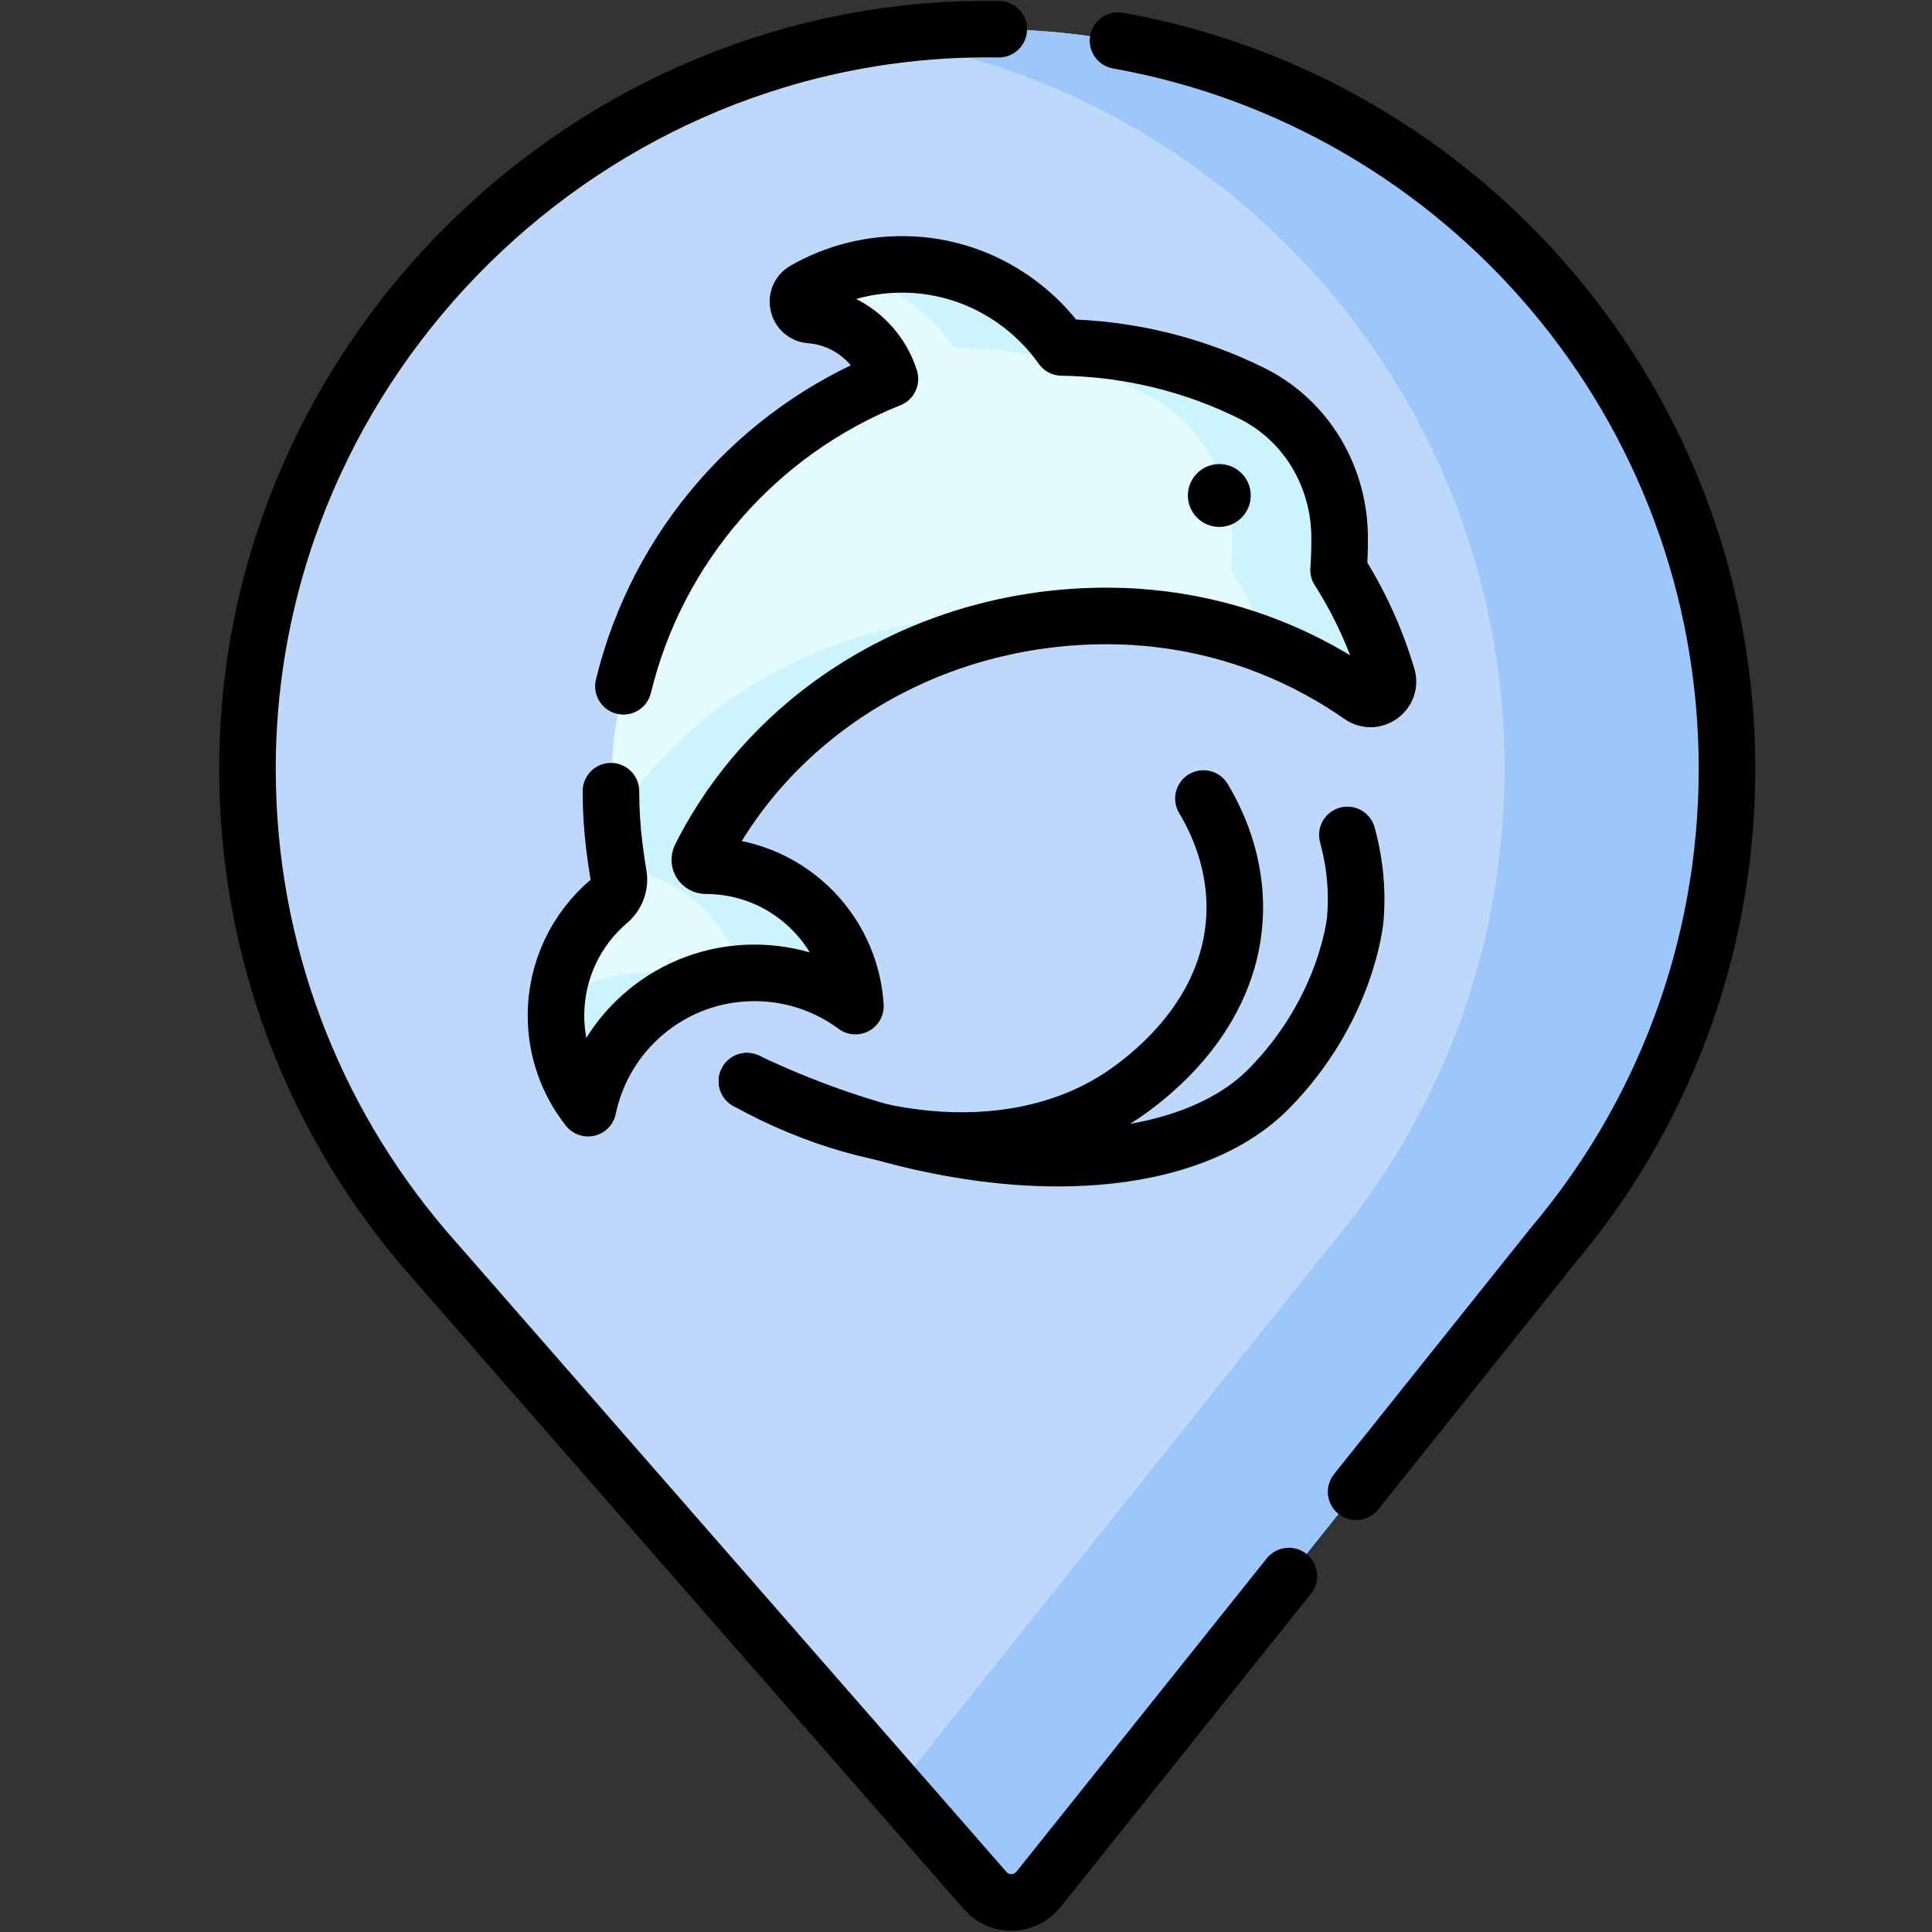 <?xml version="1.0" encoding="UTF-8" standalone="no"?>
<!DOCTYPE svg PUBLIC "-//W3C//DTD SVG 1.1//EN" "http://www.w3.org/Graphics/SVG/1.1/DTD/svg11.dtd">
<svg width="100%" height="100%" viewBox="0 0 683 683" version="1.1" xmlns="http://www.w3.org/2000/svg" xmlns:xlink="http://www.w3.org/1999/xlink" xml:space="preserve" xmlns:serif="http://www.serif.com/" style="fill-rule:evenodd;clip-rule:evenodd;stroke-linecap:round;stroke-linejoin:round;stroke-miterlimit:10;">
    <rect x="0" y="0" width="683" height="683" fill="#333333" stroke="none"/>
    <g id="g5871" transform="matrix(1.333,0,0,-1.333,0,682.667)">
        <g id="g5873">
            <g id="g5875">
                <g id="g5881" transform="matrix(1,0,0,1,458.011,308.224)">
                    <path id="path5883" d="M0,0C0,107.329 -86.186,194.528 -193.125,196.167C-301.794,197.832 -392.381,108.682 -392.381,0C-392.381,-48.34 -374.888,-92.588 -345.9,-126.783L-345.918,-126.783L-345.374,-127.405C-344.49,-128.439 -343.594,-129.463 -342.688,-130.479L-196.736,-297.487C-192.957,-301.812 -186.187,-301.662 -182.602,-297.176L-46.463,-126.783L-46.481,-126.783C-17.493,-92.588 0,-48.34 0,0" style="fill:rgb(190,216,251);fill-rule:nonzero;"/>
                </g>
                <g id="g5885" transform="matrix(1,0,0,1,458.011,308.224)">
                    <path id="path5887" d="M0,0C0,107.329 -86.186,194.528 -193.124,196.167C-204.122,196.335 -214.93,195.559 -225.481,193.94C-131.229,179.621 -59,98.252 -59,0C-59,-48.34 -76.493,-92.588 -105.481,-126.783L-105.463,-126.783L-220.304,-270.519L-196.735,-297.487C-192.957,-301.812 -186.187,-301.661 -182.602,-297.175L-46.463,-126.783L-46.481,-126.783C-17.493,-92.588 0,-48.34 0,0" style="fill:rgb(157,198,251);fill-rule:nonzero;"/>
                </g>
                <g id="g5889" transform="matrix(1,0,0,1,367.904,332.652)">
                    <path id="path5891" d="M0,0C-2.987,10.111 -7.364,19.624 -12.908,28.324C-12.718,30.904 -12.628,33.524 -12.628,36.154L-12.628,36.588C-12.546,52.843 -21.318,67.912 -35.876,75.144C-51.109,82.71 -68.213,87.059 -86.307,87.338C-95.264,99.952 -109.681,108.469 -126.039,109.292C-136.448,109.816 -146.224,107.273 -154.552,102.491C-157.538,100.776 -156.466,96.193 -153.033,95.927C-152.933,95.919 -152.833,95.91 -152.732,95.901C-142.901,95.026 -134.733,88.099 -131.887,78.969C-175.249,61.608 -205.878,19.203 -205.878,-30.355C-205.878,-35.256 -205.578,-40.096 -204.998,-44.836C-204.665,-47.545 -204.294,-50.118 -203.87,-52.592C-203.42,-55.222 -204.432,-57.864 -206.462,-59.594C-215.021,-66.885 -220.451,-77.739 -220.451,-89.863C-220.451,-99.135 -217.269,-107.656 -211.948,-114.418C-207.703,-93.932 -189.557,-78.533 -167.812,-78.533C-157.784,-78.533 -148.525,-81.812 -141.038,-87.349C-142.337,-66.568 -159.594,-50.113 -180.701,-50.113L-180.728,-50.113C-181.896,-50.114 -182.687,-48.91 -182.162,-47.867C-162.718,-9.188 -121.229,16.124 -74.418,16.124C-53.978,16.124 -34.758,10.914 -18.008,1.744C-14.227,-0.321 -10.57,-2.592 -7.056,-5.049C-3.499,-7.536 1.23,-4.162 0,0" style="fill:rgb(227,250,255);fill-rule:nonzero;"/>
                </g>
                <g id="g5893" transform="matrix(1,0,0,1,367.904,332.652)">
                    <path id="path5895" d="M0,0C-2.987,10.111 -7.364,19.624 -12.908,28.324C-12.718,30.904 -12.628,33.524 -12.628,36.154C-12.628,36.299 -12.629,36.443 -12.628,36.588C-12.545,52.843 -21.318,67.912 -35.876,75.143C-51.109,82.71 -68.213,87.059 -86.307,87.338C-95.264,99.952 -109.68,108.469 -126.039,109.293C-131.946,109.59 -137.648,108.896 -143,107.37C-131.493,104.075 -121.585,96.884 -114.807,87.338C-96.713,87.059 -79.609,82.71 -64.376,75.143C-49.818,67.912 -41.045,52.843 -41.128,36.588C-41.129,36.443 -41.128,36.299 -41.128,36.154C-41.128,33.524 -41.218,30.904 -41.408,28.324C-37.336,21.935 -33.901,15.104 -31.177,7.922C-26.643,6.129 -22.246,4.064 -18.008,1.744C-14.227,-0.322 -10.57,-2.592 -7.056,-5.049C-3.499,-7.536 1.23,-4.162 0,0" style="fill:rgb(204,244,255);fill-rule:nonzero;"/>
                </g>
                <g id="g5897" transform="matrix(1,0,0,1,171.593,254.119)">
                    <path id="path5899" d="M0,0C-8.775,0 -16.964,-2.511 -23.89,-6.849C-24.055,-8.32 -24.14,-9.815 -24.14,-11.33C-24.14,-20.602 -20.957,-29.123 -15.637,-35.885C-12.363,-20.088 -0.821,-7.326 14.259,-2.307C9.777,-0.812 4.983,0 0,0" style="fill:rgb(204,244,255);fill-rule:nonzero;"/>
                </g>
                <g id="g5901" transform="matrix(1,0,0,1,187.203,282.539)">
                    <path id="path5903" d="M0,0L-0.026,0C-1.193,-0.002 -1.986,1.203 -1.461,2.246C15.947,36.875 51.027,60.772 91.773,65.402C87.186,65.946 82.52,66.238 77.783,66.238C34.719,66.238 -3.826,44.805 -24.862,11.26C-24.72,9.252 -24.538,7.254 -24.297,5.277C-24.059,3.339 -23.791,1.49 -23.509,-0.322C-7.679,-2.307 5.245,-13.596 9.629,-28.547C10.707,-28.47 11.792,-28.42 12.89,-28.42C22.917,-28.42 32.176,-31.698 39.663,-37.235C38.364,-16.455 21.107,0 0,0" style="fill:rgb(204,244,255);fill-rule:nonzero;"/>
                </g>
                <g id="g5905" transform="matrix(1,0,0,1,317.492,374.841)">
                    <path id="path5907" d="M0,0C-3.248,3.248 -3.248,8.514 0,11.763C3.248,15.011 8.515,15.011 11.763,11.763C15.011,8.514 15.011,3.248 11.763,0C8.515,-3.248 3.248,-3.248 0,0" style="fill:rgb(64,127,255);fill-rule:nonzero;"/>
                </g>
                <g id="g5909" transform="matrix(1,0,0,1,255.072,202.141)">
                    <path id="path5911" d="M0,0C-0.813,0 -1.626,0.01 -2.445,0.029C-21.648,0.482 -41.762,6.242 -60.61,16.686C-64.233,18.693 -65.543,23.258 -63.536,26.881C-61.529,30.504 -56.963,31.813 -53.341,29.807C-19.542,11.079 17.305,10.088 40.532,27.274C55.625,38.442 64.029,52.175 64.838,66.988C65.473,78.615 61.279,88.293 57.649,94.364C55.524,97.92 56.684,102.524 60.238,104.65C63.796,106.774 68.398,105.616 70.524,102.062C75.228,94.194 80.657,81.581 79.816,66.17C78.756,46.749 68.257,29.13 49.455,15.217C35.973,5.24 18.915,0 0,0" style="fill:rgb(93,220,249);fill-rule:nonzero;"/>
                </g>
                <g id="g5913" transform="matrix(1,0,0,1,280.76,197.416)">
                    <path id="path5915" d="M0,0C-26.037,0 -56.118,7.069 -85.879,21.195C-89.621,22.972 -91.215,27.444 -89.438,31.187C-87.662,34.93 -83.188,36.522 -79.447,34.746C-19.812,6.44 31.018,11.557 50.405,31.234C69.173,50.283 71.18,71.399 71.197,71.61C71.755,78.127 71.129,84.75 69.337,91.297C68.242,95.292 70.595,99.417 74.59,100.511C78.584,101.604 82.711,99.253 83.804,95.258C86.065,87.001 86.852,78.614 86.143,70.331C86.05,69.249 83.614,43.569 61.091,20.707C47.486,6.898 25.715,0 0,0" style="fill:rgb(93,220,249);fill-rule:nonzero;"/>
                </g>
                <g id="g5917" transform="matrix(1,0,0,1,264.886,504.391)">
                    <path id="path5919" d="M0,0C-108.669,1.665 -199.256,-87.485 -199.256,-196.167C-199.256,-244.507 -181.763,-288.755 -152.775,-322.95L-152.793,-322.95L-152.249,-323.572C-151.365,-324.606 -150.469,-325.63 -149.563,-326.646L-3.611,-493.654C0.168,-497.979 6.938,-497.829 10.523,-493.343L76.922,-410.237" style="fill:none;fill-rule:nonzero;stroke:black;stroke-width:15px;"/>
                </g>
                <g id="g5921" transform="matrix(1,0,0,1,359.654,116.49)">
                    <path id="path5923" d="M0,0L51.894,64.95L51.875,64.95C80.863,99.146 98.356,143.394 98.356,191.733C98.356,288.251 28.66,368.489 -63.149,384.867" style="fill:none;fill-rule:nonzero;stroke:black;stroke-width:15px;"/>
                </g>
                <g id="g5925" transform="matrix(1,0,0,1,162.026,302.297)">
                    <path id="path5927" d="M0,0C0,-4.9 0.3,-9.74 0.88,-14.48C1.213,-17.189 1.584,-19.763 2.008,-22.236C2.458,-24.866 1.446,-27.509 -0.584,-29.238C-9.144,-36.529 -14.573,-47.384 -14.573,-59.508C-14.573,-68.779 -11.391,-77.301 -6.07,-84.063C-1.825,-63.576 16.321,-48.178 38.066,-48.178C48.094,-48.178 57.353,-51.456 64.84,-56.993C63.541,-36.213 46.284,-19.758 25.177,-19.758L25.15,-19.758C23.982,-19.759 23.191,-18.555 23.716,-17.512C43.16,21.168 84.648,46.479 131.46,46.479C151.9,46.479 171.12,41.27 187.87,32.1C191.651,30.034 195.308,27.764 198.822,25.307C202.379,22.819 207.108,26.193 205.878,30.355C202.891,40.467 198.514,49.979 192.97,58.68C193.16,61.26 193.25,63.88 193.25,66.51L193.25,66.943C193.332,83.198 184.56,98.268 170.002,105.499C154.769,113.065 137.665,117.414 119.571,117.693C110.614,130.308 96.197,138.824 79.839,139.647C69.43,140.172 59.654,137.629 51.326,132.847C48.34,131.132 49.412,126.549 52.845,126.282C52.945,126.274 53.045,126.266 53.146,126.257C62.977,125.382 71.145,118.454 73.991,109.324C39.017,95.321 12.326,65.026 3.309,27.827" style="fill:none;fill-rule:nonzero;stroke:black;stroke-width:15px;"/>
                </g>
                <g id="g5929" transform="matrix(1,0,0,1,317.492,374.841)">
                    <path id="path5931" d="M0,0C-3.248,3.248 -3.248,8.514 0,11.763C3.248,15.011 8.515,15.011 11.763,11.763C15.011,8.514 15.011,3.248 11.763,0C8.515,-3.248 3.248,-3.248 0,0" style="fill-rule:nonzero;"/>
                </g>
                <g id="g5933" transform="matrix(1,0,0,1,198.097,225.387)">
                    <path id="path5935" d="M0,0C36.007,-19.95 75.889,-21.301 101.97,-2C107.183,1.857 127.889,17.435 129.303,43.333C130.104,58.003 124.351,69.467 121.063,74.967" style="fill:none;fill-rule:nonzero;stroke:black;stroke-width:15px;"/>
                </g>
                <g id="g5937" transform="matrix(1,0,0,1,198.097,225.387)">
                    <path id="path5939" d="M0,0C58.348,-27.694 114.735,-26.03 138.411,-2C159.295,19.197 161.333,43 161.333,43C162.133,52.339 160.647,60.143 159.233,65.307" style="fill:none;fill-rule:nonzero;stroke:black;stroke-width:15px;"/>
                </g>
            </g>
        </g>
    </g>
</svg>
